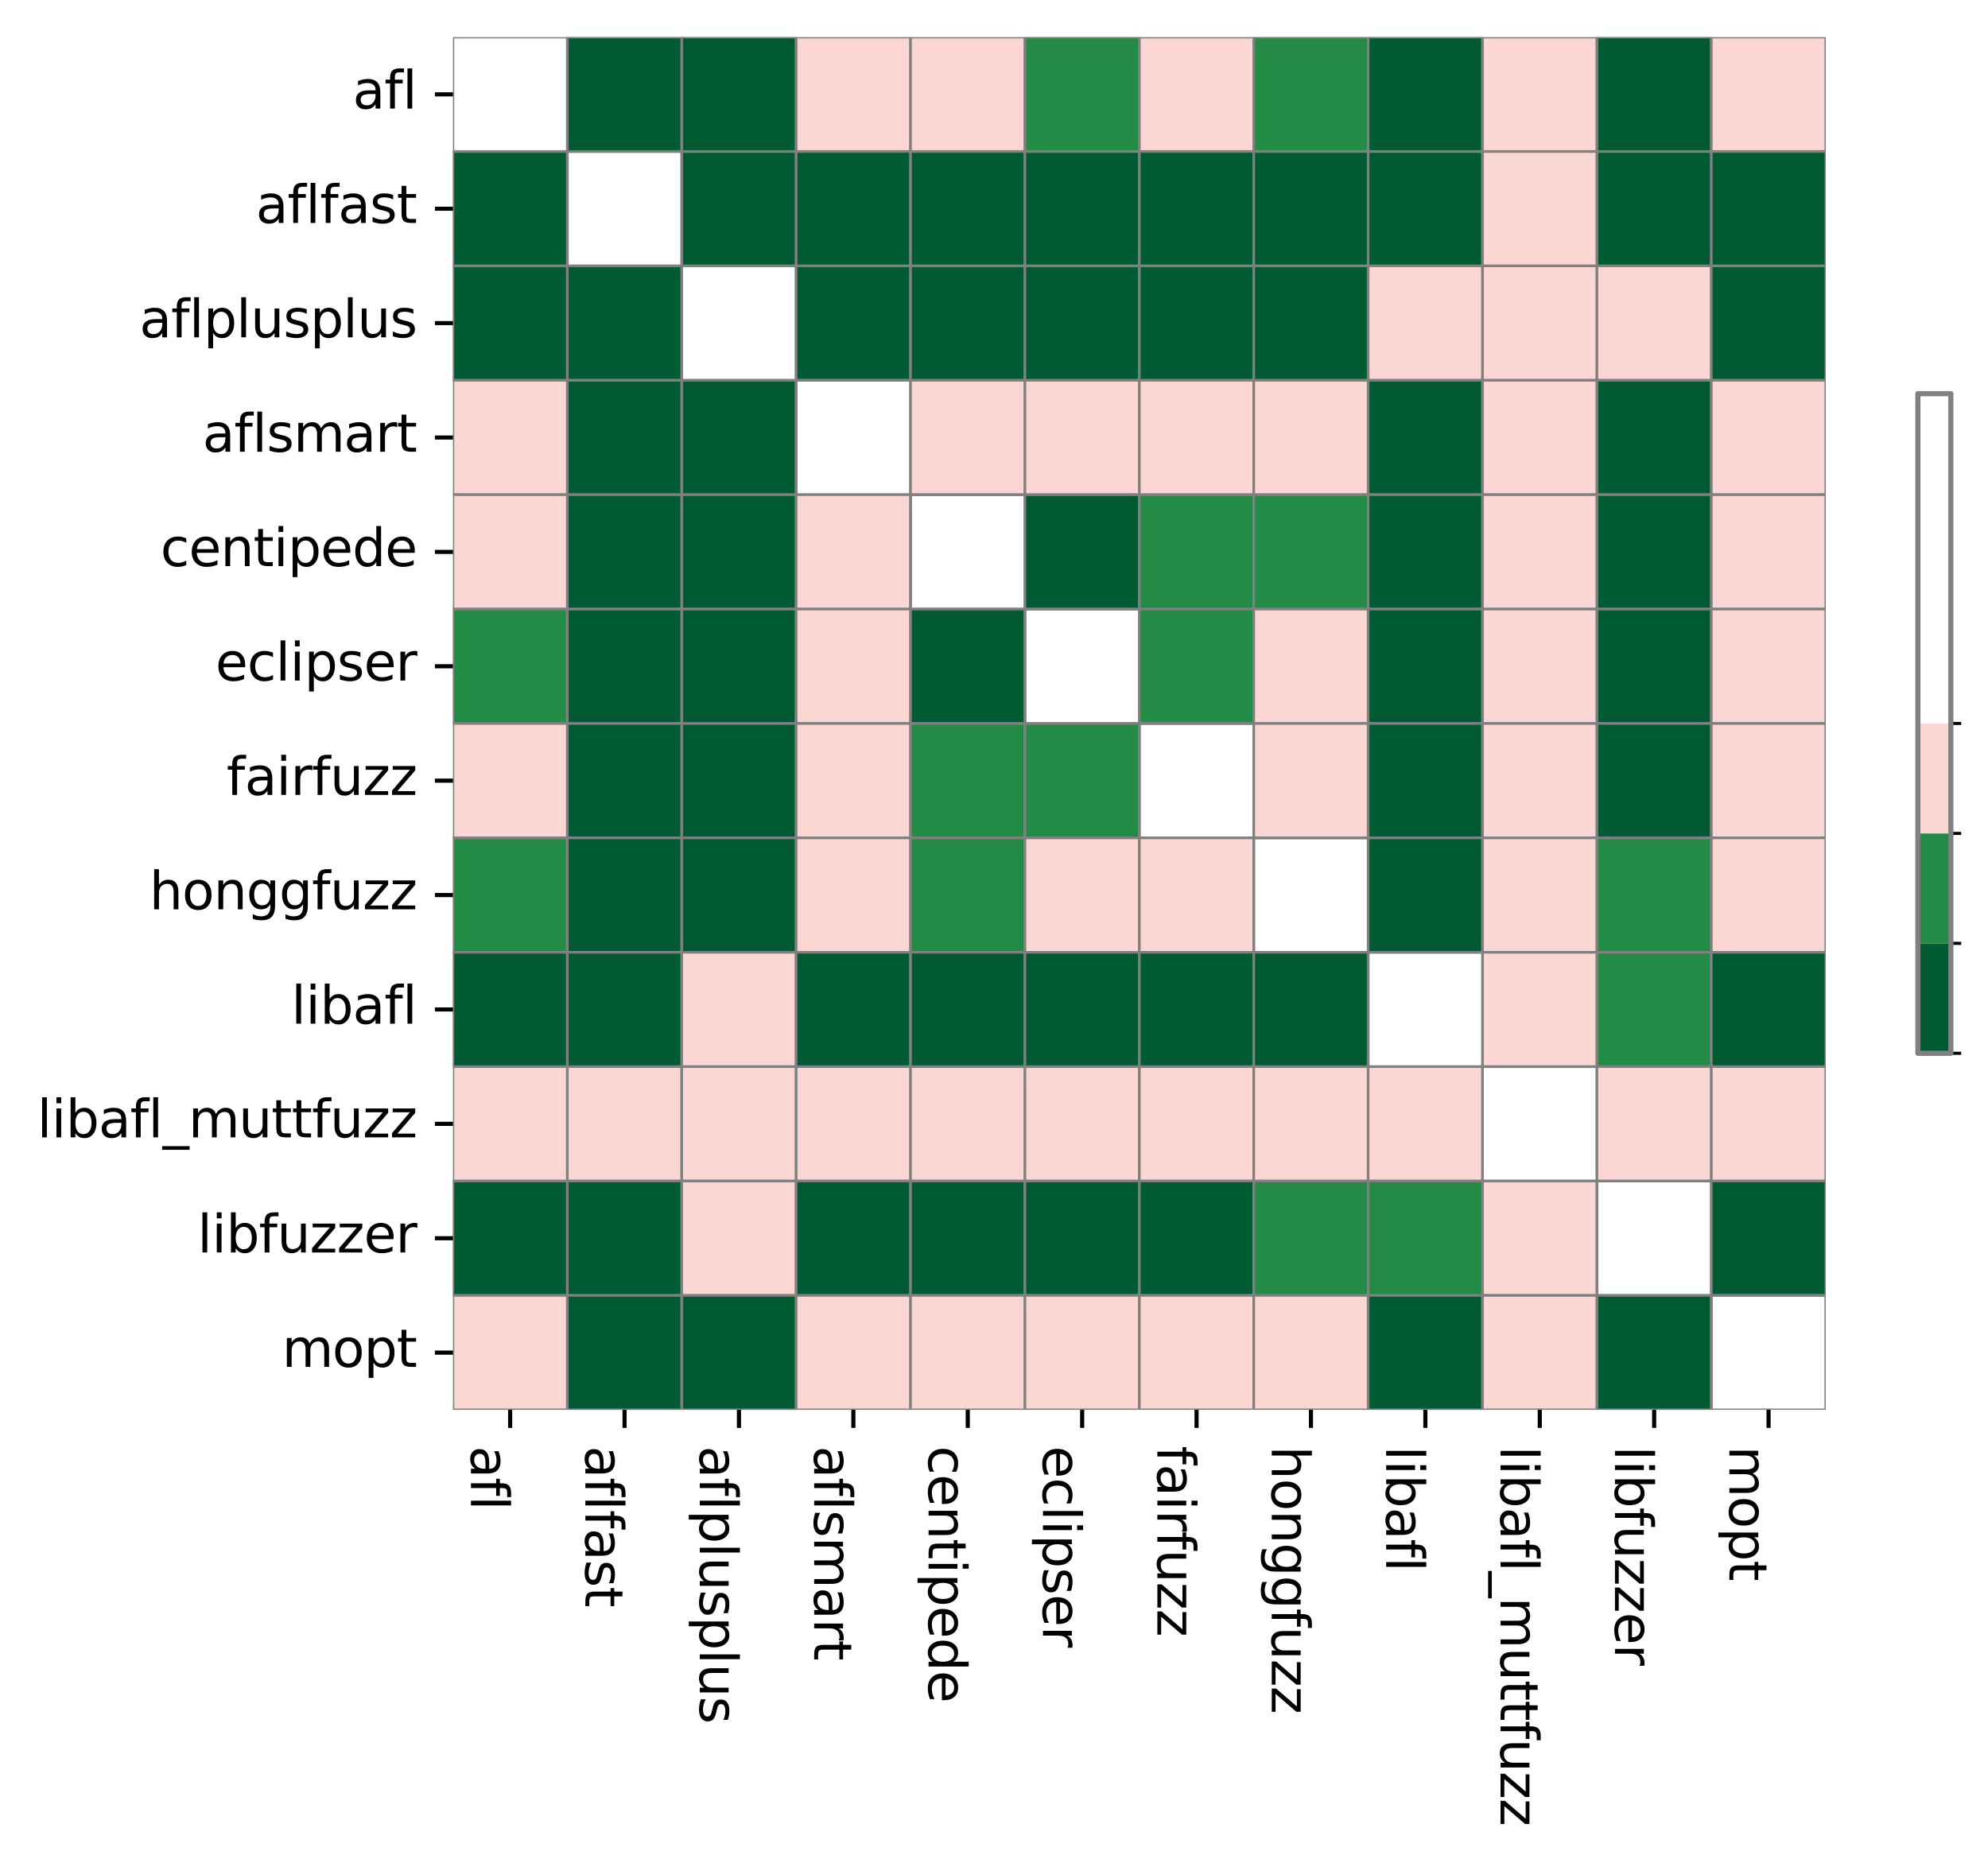 <?xml version="1.0" encoding="utf-8" standalone="no"?>
<!DOCTYPE svg PUBLIC "-//W3C//DTD SVG 1.1//EN"
  "http://www.w3.org/Graphics/SVG/1.1/DTD/svg11.dtd">
<svg xmlns:xlink="http://www.w3.org/1999/xlink" width="385.366pt" height="361.117pt" viewBox="0 0 385.366 361.117" xmlns="http://www.w3.org/2000/svg" version="1.1">
 <defs>
  <style type="text/css">*{stroke-linejoin: round; stroke-linecap: butt}</style>
 </defs>
 <g id="figure_1">
  <g id="patch_1">
   <path d="M 0 361.117 
L 385.366 361.117 
L 385.366 0 
L 0 0 
z
" style="fill: #ffffff"/>
  </g>
  <g id="axes_1">
   <g id="patch_2">
    <path d="M 87.805 273.312 
L 353.917 273.312 
L 353.917 7.2 
L 87.805 7.2 
z
" style="fill: #ffffff"/>
   </g>
   <g id="QuadMesh_1">
    <path d="M 87.805 7.2 
L 109.981 7.2 
L 109.981 29.376 
L 87.805 29.376 
L 87.805 7.2 
" clip-path="url(#pd04bcb599c)" style="fill: none; stroke: #808080; stroke-width: 0.5"/>
    <path d="M 109.981 7.2 
L 132.157 7.2 
L 132.157 29.376 
L 109.981 29.376 
L 109.981 7.2 
" clip-path="url(#pd04bcb599c)" style="fill: #005a32; stroke: #808080; stroke-width: 0.5"/>
    <path d="M 132.157 7.2 
L 154.333 7.2 
L 154.333 29.376 
L 132.157 29.376 
L 132.157 7.2 
" clip-path="url(#pd04bcb599c)" style="fill: #005a32; stroke: #808080; stroke-width: 0.5"/>
    <path d="M 154.333 7.2 
L 176.509 7.2 
L 176.509 29.376 
L 154.333 29.376 
L 154.333 7.2 
" clip-path="url(#pd04bcb599c)" style="fill: #fbd7d4; stroke: #808080; stroke-width: 0.5"/>
    <path d="M 176.509 7.2 
L 198.685 7.2 
L 198.685 29.376 
L 176.509 29.376 
L 176.509 7.2 
" clip-path="url(#pd04bcb599c)" style="fill: #fbd7d4; stroke: #808080; stroke-width: 0.5"/>
    <path d="M 198.685 7.2 
L 220.861 7.2 
L 220.861 29.376 
L 198.685 29.376 
L 198.685 7.2 
" clip-path="url(#pd04bcb599c)" style="fill: #238b45; stroke: #808080; stroke-width: 0.5"/>
    <path d="M 220.861 7.2 
L 243.037 7.2 
L 243.037 29.376 
L 220.861 29.376 
L 220.861 7.2 
" clip-path="url(#pd04bcb599c)" style="fill: #fbd7d4; stroke: #808080; stroke-width: 0.5"/>
    <path d="M 243.037 7.2 
L 265.213 7.2 
L 265.213 29.376 
L 243.037 29.376 
L 243.037 7.2 
" clip-path="url(#pd04bcb599c)" style="fill: #238b45; stroke: #808080; stroke-width: 0.5"/>
    <path d="M 265.213 7.2 
L 287.389 7.2 
L 287.389 29.376 
L 265.213 29.376 
L 265.213 7.2 
" clip-path="url(#pd04bcb599c)" style="fill: #005a32; stroke: #808080; stroke-width: 0.5"/>
    <path d="M 287.389 7.2 
L 309.565 7.2 
L 309.565 29.376 
L 287.389 29.376 
L 287.389 7.2 
" clip-path="url(#pd04bcb599c)" style="fill: #fbd7d4; stroke: #808080; stroke-width: 0.5"/>
    <path d="M 309.565 7.2 
L 331.741 7.2 
L 331.741 29.376 
L 309.565 29.376 
L 309.565 7.2 
" clip-path="url(#pd04bcb599c)" style="fill: #005a32; stroke: #808080; stroke-width: 0.5"/>
    <path d="M 331.741 7.2 
L 353.917 7.2 
L 353.917 29.376 
L 331.741 29.376 
L 331.741 7.2 
" clip-path="url(#pd04bcb599c)" style="fill: #fbd7d4; stroke: #808080; stroke-width: 0.5"/>
    <path d="M 87.805 29.376 
L 109.981 29.376 
L 109.981 51.552 
L 87.805 51.552 
L 87.805 29.376 
" clip-path="url(#pd04bcb599c)" style="fill: #005a32; stroke: #808080; stroke-width: 0.5"/>
    <path d="M 109.981 29.376 
L 132.157 29.376 
L 132.157 51.552 
L 109.981 51.552 
L 109.981 29.376 
" clip-path="url(#pd04bcb599c)" style="fill: none; stroke: #808080; stroke-width: 0.5"/>
    <path d="M 132.157 29.376 
L 154.333 29.376 
L 154.333 51.552 
L 132.157 51.552 
L 132.157 29.376 
" clip-path="url(#pd04bcb599c)" style="fill: #005a32; stroke: #808080; stroke-width: 0.5"/>
    <path d="M 154.333 29.376 
L 176.509 29.376 
L 176.509 51.552 
L 154.333 51.552 
L 154.333 29.376 
" clip-path="url(#pd04bcb599c)" style="fill: #005a32; stroke: #808080; stroke-width: 0.5"/>
    <path d="M 176.509 29.376 
L 198.685 29.376 
L 198.685 51.552 
L 176.509 51.552 
L 176.509 29.376 
" clip-path="url(#pd04bcb599c)" style="fill: #005a32; stroke: #808080; stroke-width: 0.5"/>
    <path d="M 198.685 29.376 
L 220.861 29.376 
L 220.861 51.552 
L 198.685 51.552 
L 198.685 29.376 
" clip-path="url(#pd04bcb599c)" style="fill: #005a32; stroke: #808080; stroke-width: 0.5"/>
    <path d="M 220.861 29.376 
L 243.037 29.376 
L 243.037 51.552 
L 220.861 51.552 
L 220.861 29.376 
" clip-path="url(#pd04bcb599c)" style="fill: #005a32; stroke: #808080; stroke-width: 0.5"/>
    <path d="M 243.037 29.376 
L 265.213 29.376 
L 265.213 51.552 
L 243.037 51.552 
L 243.037 29.376 
" clip-path="url(#pd04bcb599c)" style="fill: #005a32; stroke: #808080; stroke-width: 0.5"/>
    <path d="M 265.213 29.376 
L 287.389 29.376 
L 287.389 51.552 
L 265.213 51.552 
L 265.213 29.376 
" clip-path="url(#pd04bcb599c)" style="fill: #005a32; stroke: #808080; stroke-width: 0.5"/>
    <path d="M 287.389 29.376 
L 309.565 29.376 
L 309.565 51.552 
L 287.389 51.552 
L 287.389 29.376 
" clip-path="url(#pd04bcb599c)" style="fill: #fbd7d4; stroke: #808080; stroke-width: 0.5"/>
    <path d="M 309.565 29.376 
L 331.741 29.376 
L 331.741 51.552 
L 309.565 51.552 
L 309.565 29.376 
" clip-path="url(#pd04bcb599c)" style="fill: #005a32; stroke: #808080; stroke-width: 0.5"/>
    <path d="M 331.741 29.376 
L 353.917 29.376 
L 353.917 51.552 
L 331.741 51.552 
L 331.741 29.376 
" clip-path="url(#pd04bcb599c)" style="fill: #005a32; stroke: #808080; stroke-width: 0.5"/>
    <path d="M 87.805 51.552 
L 109.981 51.552 
L 109.981 73.728 
L 87.805 73.728 
L 87.805 51.552 
" clip-path="url(#pd04bcb599c)" style="fill: #005a32; stroke: #808080; stroke-width: 0.5"/>
    <path d="M 109.981 51.552 
L 132.157 51.552 
L 132.157 73.728 
L 109.981 73.728 
L 109.981 51.552 
" clip-path="url(#pd04bcb599c)" style="fill: #005a32; stroke: #808080; stroke-width: 0.5"/>
    <path d="M 132.157 51.552 
L 154.333 51.552 
L 154.333 73.728 
L 132.157 73.728 
L 132.157 51.552 
" clip-path="url(#pd04bcb599c)" style="fill: none; stroke: #808080; stroke-width: 0.5"/>
    <path d="M 154.333 51.552 
L 176.509 51.552 
L 176.509 73.728 
L 154.333 73.728 
L 154.333 51.552 
" clip-path="url(#pd04bcb599c)" style="fill: #005a32; stroke: #808080; stroke-width: 0.5"/>
    <path d="M 176.509 51.552 
L 198.685 51.552 
L 198.685 73.728 
L 176.509 73.728 
L 176.509 51.552 
" clip-path="url(#pd04bcb599c)" style="fill: #005a32; stroke: #808080; stroke-width: 0.5"/>
    <path d="M 198.685 51.552 
L 220.861 51.552 
L 220.861 73.728 
L 198.685 73.728 
L 198.685 51.552 
" clip-path="url(#pd04bcb599c)" style="fill: #005a32; stroke: #808080; stroke-width: 0.5"/>
    <path d="M 220.861 51.552 
L 243.037 51.552 
L 243.037 73.728 
L 220.861 73.728 
L 220.861 51.552 
" clip-path="url(#pd04bcb599c)" style="fill: #005a32; stroke: #808080; stroke-width: 0.5"/>
    <path d="M 243.037 51.552 
L 265.213 51.552 
L 265.213 73.728 
L 243.037 73.728 
L 243.037 51.552 
" clip-path="url(#pd04bcb599c)" style="fill: #005a32; stroke: #808080; stroke-width: 0.5"/>
    <path d="M 265.213 51.552 
L 287.389 51.552 
L 287.389 73.728 
L 265.213 73.728 
L 265.213 51.552 
" clip-path="url(#pd04bcb599c)" style="fill: #fbd7d4; stroke: #808080; stroke-width: 0.5"/>
    <path d="M 287.389 51.552 
L 309.565 51.552 
L 309.565 73.728 
L 287.389 73.728 
L 287.389 51.552 
" clip-path="url(#pd04bcb599c)" style="fill: #fbd7d4; stroke: #808080; stroke-width: 0.5"/>
    <path d="M 309.565 51.552 
L 331.741 51.552 
L 331.741 73.728 
L 309.565 73.728 
L 309.565 51.552 
" clip-path="url(#pd04bcb599c)" style="fill: #fbd7d4; stroke: #808080; stroke-width: 0.5"/>
    <path d="M 331.741 51.552 
L 353.917 51.552 
L 353.917 73.728 
L 331.741 73.728 
L 331.741 51.552 
" clip-path="url(#pd04bcb599c)" style="fill: #005a32; stroke: #808080; stroke-width: 0.5"/>
    <path d="M 87.805 73.728 
L 109.981 73.728 
L 109.981 95.904 
L 87.805 95.904 
L 87.805 73.728 
" clip-path="url(#pd04bcb599c)" style="fill: #fbd7d4; stroke: #808080; stroke-width: 0.5"/>
    <path d="M 109.981 73.728 
L 132.157 73.728 
L 132.157 95.904 
L 109.981 95.904 
L 109.981 73.728 
" clip-path="url(#pd04bcb599c)" style="fill: #005a32; stroke: #808080; stroke-width: 0.5"/>
    <path d="M 132.157 73.728 
L 154.333 73.728 
L 154.333 95.904 
L 132.157 95.904 
L 132.157 73.728 
" clip-path="url(#pd04bcb599c)" style="fill: #005a32; stroke: #808080; stroke-width: 0.5"/>
    <path d="M 154.333 73.728 
L 176.509 73.728 
L 176.509 95.904 
L 154.333 95.904 
L 154.333 73.728 
" clip-path="url(#pd04bcb599c)" style="fill: none; stroke: #808080; stroke-width: 0.5"/>
    <path d="M 176.509 73.728 
L 198.685 73.728 
L 198.685 95.904 
L 176.509 95.904 
L 176.509 73.728 
" clip-path="url(#pd04bcb599c)" style="fill: #fbd7d4; stroke: #808080; stroke-width: 0.5"/>
    <path d="M 198.685 73.728 
L 220.861 73.728 
L 220.861 95.904 
L 198.685 95.904 
L 198.685 73.728 
" clip-path="url(#pd04bcb599c)" style="fill: #fbd7d4; stroke: #808080; stroke-width: 0.5"/>
    <path d="M 220.861 73.728 
L 243.037 73.728 
L 243.037 95.904 
L 220.861 95.904 
L 220.861 73.728 
" clip-path="url(#pd04bcb599c)" style="fill: #fbd7d4; stroke: #808080; stroke-width: 0.5"/>
    <path d="M 243.037 73.728 
L 265.213 73.728 
L 265.213 95.904 
L 243.037 95.904 
L 243.037 73.728 
" clip-path="url(#pd04bcb599c)" style="fill: #fbd7d4; stroke: #808080; stroke-width: 0.5"/>
    <path d="M 265.213 73.728 
L 287.389 73.728 
L 287.389 95.904 
L 265.213 95.904 
L 265.213 73.728 
" clip-path="url(#pd04bcb599c)" style="fill: #005a32; stroke: #808080; stroke-width: 0.5"/>
    <path d="M 287.389 73.728 
L 309.565 73.728 
L 309.565 95.904 
L 287.389 95.904 
L 287.389 73.728 
" clip-path="url(#pd04bcb599c)" style="fill: #fbd7d4; stroke: #808080; stroke-width: 0.5"/>
    <path d="M 309.565 73.728 
L 331.741 73.728 
L 331.741 95.904 
L 309.565 95.904 
L 309.565 73.728 
" clip-path="url(#pd04bcb599c)" style="fill: #005a32; stroke: #808080; stroke-width: 0.5"/>
    <path d="M 331.741 73.728 
L 353.917 73.728 
L 353.917 95.904 
L 331.741 95.904 
L 331.741 73.728 
" clip-path="url(#pd04bcb599c)" style="fill: #fbd7d4; stroke: #808080; stroke-width: 0.5"/>
    <path d="M 87.805 95.904 
L 109.981 95.904 
L 109.981 118.08 
L 87.805 118.08 
L 87.805 95.904 
" clip-path="url(#pd04bcb599c)" style="fill: #fbd7d4; stroke: #808080; stroke-width: 0.5"/>
    <path d="M 109.981 95.904 
L 132.157 95.904 
L 132.157 118.08 
L 109.981 118.08 
L 109.981 95.904 
" clip-path="url(#pd04bcb599c)" style="fill: #005a32; stroke: #808080; stroke-width: 0.5"/>
    <path d="M 132.157 95.904 
L 154.333 95.904 
L 154.333 118.08 
L 132.157 118.08 
L 132.157 95.904 
" clip-path="url(#pd04bcb599c)" style="fill: #005a32; stroke: #808080; stroke-width: 0.5"/>
    <path d="M 154.333 95.904 
L 176.509 95.904 
L 176.509 118.08 
L 154.333 118.08 
L 154.333 95.904 
" clip-path="url(#pd04bcb599c)" style="fill: #fbd7d4; stroke: #808080; stroke-width: 0.5"/>
    <path d="M 176.509 95.904 
L 198.685 95.904 
L 198.685 118.08 
L 176.509 118.08 
L 176.509 95.904 
" clip-path="url(#pd04bcb599c)" style="fill: none; stroke: #808080; stroke-width: 0.5"/>
    <path d="M 198.685 95.904 
L 220.861 95.904 
L 220.861 118.08 
L 198.685 118.08 
L 198.685 95.904 
" clip-path="url(#pd04bcb599c)" style="fill: #005a32; stroke: #808080; stroke-width: 0.5"/>
    <path d="M 220.861 95.904 
L 243.037 95.904 
L 243.037 118.08 
L 220.861 118.08 
L 220.861 95.904 
" clip-path="url(#pd04bcb599c)" style="fill: #238b45; stroke: #808080; stroke-width: 0.5"/>
    <path d="M 243.037 95.904 
L 265.213 95.904 
L 265.213 118.08 
L 243.037 118.08 
L 243.037 95.904 
" clip-path="url(#pd04bcb599c)" style="fill: #238b45; stroke: #808080; stroke-width: 0.5"/>
    <path d="M 265.213 95.904 
L 287.389 95.904 
L 287.389 118.08 
L 265.213 118.08 
L 265.213 95.904 
" clip-path="url(#pd04bcb599c)" style="fill: #005a32; stroke: #808080; stroke-width: 0.5"/>
    <path d="M 287.389 95.904 
L 309.565 95.904 
L 309.565 118.08 
L 287.389 118.08 
L 287.389 95.904 
" clip-path="url(#pd04bcb599c)" style="fill: #fbd7d4; stroke: #808080; stroke-width: 0.5"/>
    <path d="M 309.565 95.904 
L 331.741 95.904 
L 331.741 118.08 
L 309.565 118.08 
L 309.565 95.904 
" clip-path="url(#pd04bcb599c)" style="fill: #005a32; stroke: #808080; stroke-width: 0.5"/>
    <path d="M 331.741 95.904 
L 353.917 95.904 
L 353.917 118.08 
L 331.741 118.08 
L 331.741 95.904 
" clip-path="url(#pd04bcb599c)" style="fill: #fbd7d4; stroke: #808080; stroke-width: 0.5"/>
    <path d="M 87.805 118.08 
L 109.981 118.08 
L 109.981 140.256 
L 87.805 140.256 
L 87.805 118.08 
" clip-path="url(#pd04bcb599c)" style="fill: #238b45; stroke: #808080; stroke-width: 0.5"/>
    <path d="M 109.981 118.08 
L 132.157 118.08 
L 132.157 140.256 
L 109.981 140.256 
L 109.981 118.08 
" clip-path="url(#pd04bcb599c)" style="fill: #005a32; stroke: #808080; stroke-width: 0.5"/>
    <path d="M 132.157 118.08 
L 154.333 118.08 
L 154.333 140.256 
L 132.157 140.256 
L 132.157 118.08 
" clip-path="url(#pd04bcb599c)" style="fill: #005a32; stroke: #808080; stroke-width: 0.5"/>
    <path d="M 154.333 118.08 
L 176.509 118.08 
L 176.509 140.256 
L 154.333 140.256 
L 154.333 118.08 
" clip-path="url(#pd04bcb599c)" style="fill: #fbd7d4; stroke: #808080; stroke-width: 0.5"/>
    <path d="M 176.509 118.08 
L 198.685 118.08 
L 198.685 140.256 
L 176.509 140.256 
L 176.509 118.08 
" clip-path="url(#pd04bcb599c)" style="fill: #005a32; stroke: #808080; stroke-width: 0.5"/>
    <path d="M 198.685 118.08 
L 220.861 118.08 
L 220.861 140.256 
L 198.685 140.256 
L 198.685 118.08 
" clip-path="url(#pd04bcb599c)" style="fill: none; stroke: #808080; stroke-width: 0.5"/>
    <path d="M 220.861 118.08 
L 243.037 118.08 
L 243.037 140.256 
L 220.861 140.256 
L 220.861 118.08 
" clip-path="url(#pd04bcb599c)" style="fill: #238b45; stroke: #808080; stroke-width: 0.5"/>
    <path d="M 243.037 118.08 
L 265.213 118.08 
L 265.213 140.256 
L 243.037 140.256 
L 243.037 118.08 
" clip-path="url(#pd04bcb599c)" style="fill: #fbd7d4; stroke: #808080; stroke-width: 0.5"/>
    <path d="M 265.213 118.08 
L 287.389 118.08 
L 287.389 140.256 
L 265.213 140.256 
L 265.213 118.08 
" clip-path="url(#pd04bcb599c)" style="fill: #005a32; stroke: #808080; stroke-width: 0.5"/>
    <path d="M 287.389 118.08 
L 309.565 118.08 
L 309.565 140.256 
L 287.389 140.256 
L 287.389 118.08 
" clip-path="url(#pd04bcb599c)" style="fill: #fbd7d4; stroke: #808080; stroke-width: 0.5"/>
    <path d="M 309.565 118.08 
L 331.741 118.08 
L 331.741 140.256 
L 309.565 140.256 
L 309.565 118.08 
" clip-path="url(#pd04bcb599c)" style="fill: #005a32; stroke: #808080; stroke-width: 0.5"/>
    <path d="M 331.741 118.08 
L 353.917 118.08 
L 353.917 140.256 
L 331.741 140.256 
L 331.741 118.08 
" clip-path="url(#pd04bcb599c)" style="fill: #fbd7d4; stroke: #808080; stroke-width: 0.5"/>
    <path d="M 87.805 140.256 
L 109.981 140.256 
L 109.981 162.432 
L 87.805 162.432 
L 87.805 140.256 
" clip-path="url(#pd04bcb599c)" style="fill: #fbd7d4; stroke: #808080; stroke-width: 0.5"/>
    <path d="M 109.981 140.256 
L 132.157 140.256 
L 132.157 162.432 
L 109.981 162.432 
L 109.981 140.256 
" clip-path="url(#pd04bcb599c)" style="fill: #005a32; stroke: #808080; stroke-width: 0.5"/>
    <path d="M 132.157 140.256 
L 154.333 140.256 
L 154.333 162.432 
L 132.157 162.432 
L 132.157 140.256 
" clip-path="url(#pd04bcb599c)" style="fill: #005a32; stroke: #808080; stroke-width: 0.5"/>
    <path d="M 154.333 140.256 
L 176.509 140.256 
L 176.509 162.432 
L 154.333 162.432 
L 154.333 140.256 
" clip-path="url(#pd04bcb599c)" style="fill: #fbd7d4; stroke: #808080; stroke-width: 0.5"/>
    <path d="M 176.509 140.256 
L 198.685 140.256 
L 198.685 162.432 
L 176.509 162.432 
L 176.509 140.256 
" clip-path="url(#pd04bcb599c)" style="fill: #238b45; stroke: #808080; stroke-width: 0.5"/>
    <path d="M 198.685 140.256 
L 220.861 140.256 
L 220.861 162.432 
L 198.685 162.432 
L 198.685 140.256 
" clip-path="url(#pd04bcb599c)" style="fill: #238b45; stroke: #808080; stroke-width: 0.5"/>
    <path d="M 220.861 140.256 
L 243.037 140.256 
L 243.037 162.432 
L 220.861 162.432 
L 220.861 140.256 
" clip-path="url(#pd04bcb599c)" style="fill: none; stroke: #808080; stroke-width: 0.5"/>
    <path d="M 243.037 140.256 
L 265.213 140.256 
L 265.213 162.432 
L 243.037 162.432 
L 243.037 140.256 
" clip-path="url(#pd04bcb599c)" style="fill: #fbd7d4; stroke: #808080; stroke-width: 0.5"/>
    <path d="M 265.213 140.256 
L 287.389 140.256 
L 287.389 162.432 
L 265.213 162.432 
L 265.213 140.256 
" clip-path="url(#pd04bcb599c)" style="fill: #005a32; stroke: #808080; stroke-width: 0.5"/>
    <path d="M 287.389 140.256 
L 309.565 140.256 
L 309.565 162.432 
L 287.389 162.432 
L 287.389 140.256 
" clip-path="url(#pd04bcb599c)" style="fill: #fbd7d4; stroke: #808080; stroke-width: 0.5"/>
    <path d="M 309.565 140.256 
L 331.741 140.256 
L 331.741 162.432 
L 309.565 162.432 
L 309.565 140.256 
" clip-path="url(#pd04bcb599c)" style="fill: #005a32; stroke: #808080; stroke-width: 0.5"/>
    <path d="M 331.741 140.256 
L 353.917 140.256 
L 353.917 162.432 
L 331.741 162.432 
L 331.741 140.256 
" clip-path="url(#pd04bcb599c)" style="fill: #fbd7d4; stroke: #808080; stroke-width: 0.5"/>
    <path d="M 87.805 162.432 
L 109.981 162.432 
L 109.981 184.608 
L 87.805 184.608 
L 87.805 162.432 
" clip-path="url(#pd04bcb599c)" style="fill: #238b45; stroke: #808080; stroke-width: 0.5"/>
    <path d="M 109.981 162.432 
L 132.157 162.432 
L 132.157 184.608 
L 109.981 184.608 
L 109.981 162.432 
" clip-path="url(#pd04bcb599c)" style="fill: #005a32; stroke: #808080; stroke-width: 0.5"/>
    <path d="M 132.157 162.432 
L 154.333 162.432 
L 154.333 184.608 
L 132.157 184.608 
L 132.157 162.432 
" clip-path="url(#pd04bcb599c)" style="fill: #005a32; stroke: #808080; stroke-width: 0.5"/>
    <path d="M 154.333 162.432 
L 176.509 162.432 
L 176.509 184.608 
L 154.333 184.608 
L 154.333 162.432 
" clip-path="url(#pd04bcb599c)" style="fill: #fbd7d4; stroke: #808080; stroke-width: 0.5"/>
    <path d="M 176.509 162.432 
L 198.685 162.432 
L 198.685 184.608 
L 176.509 184.608 
L 176.509 162.432 
" clip-path="url(#pd04bcb599c)" style="fill: #238b45; stroke: #808080; stroke-width: 0.5"/>
    <path d="M 198.685 162.432 
L 220.861 162.432 
L 220.861 184.608 
L 198.685 184.608 
L 198.685 162.432 
" clip-path="url(#pd04bcb599c)" style="fill: #fbd7d4; stroke: #808080; stroke-width: 0.5"/>
    <path d="M 220.861 162.432 
L 243.037 162.432 
L 243.037 184.608 
L 220.861 184.608 
L 220.861 162.432 
" clip-path="url(#pd04bcb599c)" style="fill: #fbd7d4; stroke: #808080; stroke-width: 0.5"/>
    <path d="M 243.037 162.432 
L 265.213 162.432 
L 265.213 184.608 
L 243.037 184.608 
L 243.037 162.432 
" clip-path="url(#pd04bcb599c)" style="fill: none; stroke: #808080; stroke-width: 0.5"/>
    <path d="M 265.213 162.432 
L 287.389 162.432 
L 287.389 184.608 
L 265.213 184.608 
L 265.213 162.432 
" clip-path="url(#pd04bcb599c)" style="fill: #005a32; stroke: #808080; stroke-width: 0.5"/>
    <path d="M 287.389 162.432 
L 309.565 162.432 
L 309.565 184.608 
L 287.389 184.608 
L 287.389 162.432 
" clip-path="url(#pd04bcb599c)" style="fill: #fbd7d4; stroke: #808080; stroke-width: 0.5"/>
    <path d="M 309.565 162.432 
L 331.741 162.432 
L 331.741 184.608 
L 309.565 184.608 
L 309.565 162.432 
" clip-path="url(#pd04bcb599c)" style="fill: #238b45; stroke: #808080; stroke-width: 0.5"/>
    <path d="M 331.741 162.432 
L 353.917 162.432 
L 353.917 184.608 
L 331.741 184.608 
L 331.741 162.432 
" clip-path="url(#pd04bcb599c)" style="fill: #fbd7d4; stroke: #808080; stroke-width: 0.5"/>
    <path d="M 87.805 184.608 
L 109.981 184.608 
L 109.981 206.784 
L 87.805 206.784 
L 87.805 184.608 
" clip-path="url(#pd04bcb599c)" style="fill: #005a32; stroke: #808080; stroke-width: 0.5"/>
    <path d="M 109.981 184.608 
L 132.157 184.608 
L 132.157 206.784 
L 109.981 206.784 
L 109.981 184.608 
" clip-path="url(#pd04bcb599c)" style="fill: #005a32; stroke: #808080; stroke-width: 0.5"/>
    <path d="M 132.157 184.608 
L 154.333 184.608 
L 154.333 206.784 
L 132.157 206.784 
L 132.157 184.608 
" clip-path="url(#pd04bcb599c)" style="fill: #fbd7d4; stroke: #808080; stroke-width: 0.5"/>
    <path d="M 154.333 184.608 
L 176.509 184.608 
L 176.509 206.784 
L 154.333 206.784 
L 154.333 184.608 
" clip-path="url(#pd04bcb599c)" style="fill: #005a32; stroke: #808080; stroke-width: 0.5"/>
    <path d="M 176.509 184.608 
L 198.685 184.608 
L 198.685 206.784 
L 176.509 206.784 
L 176.509 184.608 
" clip-path="url(#pd04bcb599c)" style="fill: #005a32; stroke: #808080; stroke-width: 0.5"/>
    <path d="M 198.685 184.608 
L 220.861 184.608 
L 220.861 206.784 
L 198.685 206.784 
L 198.685 184.608 
" clip-path="url(#pd04bcb599c)" style="fill: #005a32; stroke: #808080; stroke-width: 0.5"/>
    <path d="M 220.861 184.608 
L 243.037 184.608 
L 243.037 206.784 
L 220.861 206.784 
L 220.861 184.608 
" clip-path="url(#pd04bcb599c)" style="fill: #005a32; stroke: #808080; stroke-width: 0.5"/>
    <path d="M 243.037 184.608 
L 265.213 184.608 
L 265.213 206.784 
L 243.037 206.784 
L 243.037 184.608 
" clip-path="url(#pd04bcb599c)" style="fill: #005a32; stroke: #808080; stroke-width: 0.5"/>
    <path d="M 265.213 184.608 
L 287.389 184.608 
L 287.389 206.784 
L 265.213 206.784 
L 265.213 184.608 
" clip-path="url(#pd04bcb599c)" style="fill: none; stroke: #808080; stroke-width: 0.5"/>
    <path d="M 287.389 184.608 
L 309.565 184.608 
L 309.565 206.784 
L 287.389 206.784 
L 287.389 184.608 
" clip-path="url(#pd04bcb599c)" style="fill: #fbd7d4; stroke: #808080; stroke-width: 0.5"/>
    <path d="M 309.565 184.608 
L 331.741 184.608 
L 331.741 206.784 
L 309.565 206.784 
L 309.565 184.608 
" clip-path="url(#pd04bcb599c)" style="fill: #238b45; stroke: #808080; stroke-width: 0.5"/>
    <path d="M 331.741 184.608 
L 353.917 184.608 
L 353.917 206.784 
L 331.741 206.784 
L 331.741 184.608 
" clip-path="url(#pd04bcb599c)" style="fill: #005a32; stroke: #808080; stroke-width: 0.5"/>
    <path d="M 87.805 206.784 
L 109.981 206.784 
L 109.981 228.96 
L 87.805 228.96 
L 87.805 206.784 
" clip-path="url(#pd04bcb599c)" style="fill: #fbd7d4; stroke: #808080; stroke-width: 0.5"/>
    <path d="M 109.981 206.784 
L 132.157 206.784 
L 132.157 228.96 
L 109.981 228.96 
L 109.981 206.784 
" clip-path="url(#pd04bcb599c)" style="fill: #fbd7d4; stroke: #808080; stroke-width: 0.5"/>
    <path d="M 132.157 206.784 
L 154.333 206.784 
L 154.333 228.96 
L 132.157 228.96 
L 132.157 206.784 
" clip-path="url(#pd04bcb599c)" style="fill: #fbd7d4; stroke: #808080; stroke-width: 0.5"/>
    <path d="M 154.333 206.784 
L 176.509 206.784 
L 176.509 228.96 
L 154.333 228.96 
L 154.333 206.784 
" clip-path="url(#pd04bcb599c)" style="fill: #fbd7d4; stroke: #808080; stroke-width: 0.5"/>
    <path d="M 176.509 206.784 
L 198.685 206.784 
L 198.685 228.96 
L 176.509 228.96 
L 176.509 206.784 
" clip-path="url(#pd04bcb599c)" style="fill: #fbd7d4; stroke: #808080; stroke-width: 0.5"/>
    <path d="M 198.685 206.784 
L 220.861 206.784 
L 220.861 228.96 
L 198.685 228.96 
L 198.685 206.784 
" clip-path="url(#pd04bcb599c)" style="fill: #fbd7d4; stroke: #808080; stroke-width: 0.5"/>
    <path d="M 220.861 206.784 
L 243.037 206.784 
L 243.037 228.96 
L 220.861 228.96 
L 220.861 206.784 
" clip-path="url(#pd04bcb599c)" style="fill: #fbd7d4; stroke: #808080; stroke-width: 0.5"/>
    <path d="M 243.037 206.784 
L 265.213 206.784 
L 265.213 228.96 
L 243.037 228.96 
L 243.037 206.784 
" clip-path="url(#pd04bcb599c)" style="fill: #fbd7d4; stroke: #808080; stroke-width: 0.5"/>
    <path d="M 265.213 206.784 
L 287.389 206.784 
L 287.389 228.96 
L 265.213 228.96 
L 265.213 206.784 
" clip-path="url(#pd04bcb599c)" style="fill: #fbd7d4; stroke: #808080; stroke-width: 0.5"/>
    <path d="M 287.389 206.784 
L 309.565 206.784 
L 309.565 228.96 
L 287.389 228.96 
L 287.389 206.784 
" clip-path="url(#pd04bcb599c)" style="fill: none; stroke: #808080; stroke-width: 0.5"/>
    <path d="M 309.565 206.784 
L 331.741 206.784 
L 331.741 228.96 
L 309.565 228.96 
L 309.565 206.784 
" clip-path="url(#pd04bcb599c)" style="fill: #fbd7d4; stroke: #808080; stroke-width: 0.5"/>
    <path d="M 331.741 206.784 
L 353.917 206.784 
L 353.917 228.96 
L 331.741 228.96 
L 331.741 206.784 
" clip-path="url(#pd04bcb599c)" style="fill: #fbd7d4; stroke: #808080; stroke-width: 0.5"/>
    <path d="M 87.805 228.96 
L 109.981 228.96 
L 109.981 251.136 
L 87.805 251.136 
L 87.805 228.96 
" clip-path="url(#pd04bcb599c)" style="fill: #005a32; stroke: #808080; stroke-width: 0.5"/>
    <path d="M 109.981 228.96 
L 132.157 228.96 
L 132.157 251.136 
L 109.981 251.136 
L 109.981 228.96 
" clip-path="url(#pd04bcb599c)" style="fill: #005a32; stroke: #808080; stroke-width: 0.5"/>
    <path d="M 132.157 228.96 
L 154.333 228.96 
L 154.333 251.136 
L 132.157 251.136 
L 132.157 228.96 
" clip-path="url(#pd04bcb599c)" style="fill: #fbd7d4; stroke: #808080; stroke-width: 0.5"/>
    <path d="M 154.333 228.96 
L 176.509 228.96 
L 176.509 251.136 
L 154.333 251.136 
L 154.333 228.96 
" clip-path="url(#pd04bcb599c)" style="fill: #005a32; stroke: #808080; stroke-width: 0.5"/>
    <path d="M 176.509 228.96 
L 198.685 228.96 
L 198.685 251.136 
L 176.509 251.136 
L 176.509 228.96 
" clip-path="url(#pd04bcb599c)" style="fill: #005a32; stroke: #808080; stroke-width: 0.5"/>
    <path d="M 198.685 228.96 
L 220.861 228.96 
L 220.861 251.136 
L 198.685 251.136 
L 198.685 228.96 
" clip-path="url(#pd04bcb599c)" style="fill: #005a32; stroke: #808080; stroke-width: 0.5"/>
    <path d="M 220.861 228.96 
L 243.037 228.96 
L 243.037 251.136 
L 220.861 251.136 
L 220.861 228.96 
" clip-path="url(#pd04bcb599c)" style="fill: #005a32; stroke: #808080; stroke-width: 0.5"/>
    <path d="M 243.037 228.96 
L 265.213 228.96 
L 265.213 251.136 
L 243.037 251.136 
L 243.037 228.96 
" clip-path="url(#pd04bcb599c)" style="fill: #238b45; stroke: #808080; stroke-width: 0.5"/>
    <path d="M 265.213 228.96 
L 287.389 228.96 
L 287.389 251.136 
L 265.213 251.136 
L 265.213 228.96 
" clip-path="url(#pd04bcb599c)" style="fill: #238b45; stroke: #808080; stroke-width: 0.5"/>
    <path d="M 287.389 228.96 
L 309.565 228.96 
L 309.565 251.136 
L 287.389 251.136 
L 287.389 228.96 
" clip-path="url(#pd04bcb599c)" style="fill: #fbd7d4; stroke: #808080; stroke-width: 0.5"/>
    <path d="M 309.565 228.96 
L 331.741 228.96 
L 331.741 251.136 
L 309.565 251.136 
L 309.565 228.96 
" clip-path="url(#pd04bcb599c)" style="fill: none; stroke: #808080; stroke-width: 0.5"/>
    <path d="M 331.741 228.96 
L 353.917 228.96 
L 353.917 251.136 
L 331.741 251.136 
L 331.741 228.96 
" clip-path="url(#pd04bcb599c)" style="fill: #005a32; stroke: #808080; stroke-width: 0.5"/>
    <path d="M 87.805 251.136 
L 109.981 251.136 
L 109.981 273.312 
L 87.805 273.312 
L 87.805 251.136 
" clip-path="url(#pd04bcb599c)" style="fill: #fbd7d4; stroke: #808080; stroke-width: 0.5"/>
    <path d="M 109.981 251.136 
L 132.157 251.136 
L 132.157 273.312 
L 109.981 273.312 
L 109.981 251.136 
" clip-path="url(#pd04bcb599c)" style="fill: #005a32; stroke: #808080; stroke-width: 0.5"/>
    <path d="M 132.157 251.136 
L 154.333 251.136 
L 154.333 273.312 
L 132.157 273.312 
L 132.157 251.136 
" clip-path="url(#pd04bcb599c)" style="fill: #005a32; stroke: #808080; stroke-width: 0.5"/>
    <path d="M 154.333 251.136 
L 176.509 251.136 
L 176.509 273.312 
L 154.333 273.312 
L 154.333 251.136 
" clip-path="url(#pd04bcb599c)" style="fill: #fbd7d4; stroke: #808080; stroke-width: 0.5"/>
    <path d="M 176.509 251.136 
L 198.685 251.136 
L 198.685 273.312 
L 176.509 273.312 
L 176.509 251.136 
" clip-path="url(#pd04bcb599c)" style="fill: #fbd7d4; stroke: #808080; stroke-width: 0.5"/>
    <path d="M 198.685 251.136 
L 220.861 251.136 
L 220.861 273.312 
L 198.685 273.312 
L 198.685 251.136 
" clip-path="url(#pd04bcb599c)" style="fill: #fbd7d4; stroke: #808080; stroke-width: 0.5"/>
    <path d="M 220.861 251.136 
L 243.037 251.136 
L 243.037 273.312 
L 220.861 273.312 
L 220.861 251.136 
" clip-path="url(#pd04bcb599c)" style="fill: #fbd7d4; stroke: #808080; stroke-width: 0.5"/>
    <path d="M 243.037 251.136 
L 265.213 251.136 
L 265.213 273.312 
L 243.037 273.312 
L 243.037 251.136 
" clip-path="url(#pd04bcb599c)" style="fill: #fbd7d4; stroke: #808080; stroke-width: 0.5"/>
    <path d="M 265.213 251.136 
L 287.389 251.136 
L 287.389 273.312 
L 265.213 273.312 
L 265.213 251.136 
" clip-path="url(#pd04bcb599c)" style="fill: #005a32; stroke: #808080; stroke-width: 0.5"/>
    <path d="M 287.389 251.136 
L 309.565 251.136 
L 309.565 273.312 
L 287.389 273.312 
L 287.389 251.136 
" clip-path="url(#pd04bcb599c)" style="fill: #fbd7d4; stroke: #808080; stroke-width: 0.5"/>
    <path d="M 309.565 251.136 
L 331.741 251.136 
L 331.741 273.312 
L 309.565 273.312 
L 309.565 251.136 
" clip-path="url(#pd04bcb599c)" style="fill: #005a32; stroke: #808080; stroke-width: 0.5"/>
    <path d="M 331.741 251.136 
L 353.917 251.136 
L 353.917 273.312 
L 331.741 273.312 
L 331.741 251.136 
" clip-path="url(#pd04bcb599c)" style="fill: none; stroke: #808080; stroke-width: 0.5"/>
   </g>
   <g id="matplotlib.axis_1">
    <g id="xtick_1">
     <g id="line2d_1">
      <defs>
       <path id="m3ee7ea6008" d="M 0 0 
L 0 3.5 
" style="stroke: #000000; stroke-width: 0.8"/>
      </defs>
      <g>
       <use xlink:href="#m3ee7ea6008" x="98.893" y="273.312" style="stroke: #000000; stroke-width: 0.8"/>
      </g>
     </g>
     <g id="text_1">
      <!-- afl -->
      <g transform="translate(91.294 280.312) rotate(-270) scale(0.1 -0.1)">
       <defs>
        <path id="DejaVuSans-61" d="M 2194 1759 
Q 1497 1759 1228 1600 
Q 959 1441 959 1056 
Q 959 750 1161 570 
Q 1363 391 1709 391 
Q 2188 391 2477 730 
Q 2766 1069 2766 1631 
L 2766 1759 
L 2194 1759 
z
M 3341 1997 
L 3341 0 
L 2766 0 
L 2766 531 
Q 2569 213 2275 61 
Q 1981 -91 1556 -91 
Q 1019 -91 701 211 
Q 384 513 384 1019 
Q 384 1609 779 1909 
Q 1175 2209 1959 2209 
L 2766 2209 
L 2766 2266 
Q 2766 2663 2505 2880 
Q 2244 3097 1772 3097 
Q 1472 3097 1187 3025 
Q 903 2953 641 2809 
L 641 3341 
Q 956 3463 1253 3523 
Q 1550 3584 1831 3584 
Q 2591 3584 2966 3190 
Q 3341 2797 3341 1997 
z
" transform="scale(0.016)"/>
        <path id="DejaVuSans-66" d="M 2375 4863 
L 2375 4384 
L 1825 4384 
Q 1516 4384 1395 4259 
Q 1275 4134 1275 3809 
L 1275 3500 
L 2222 3500 
L 2222 3053 
L 1275 3053 
L 1275 0 
L 697 0 
L 697 3053 
L 147 3053 
L 147 3500 
L 697 3500 
L 697 3744 
Q 697 4328 969 4595 
Q 1241 4863 1831 4863 
L 2375 4863 
z
" transform="scale(0.016)"/>
        <path id="DejaVuSans-6c" d="M 603 4863 
L 1178 4863 
L 1178 0 
L 603 0 
L 603 4863 
z
" transform="scale(0.016)"/>
       </defs>
       <use xlink:href="#DejaVuSans-61"/>
       <use xlink:href="#DejaVuSans-66" x="61.279"/>
       <use xlink:href="#DejaVuSans-6c" x="96.484"/>
      </g>
     </g>
    </g>
    <g id="xtick_2">
     <g id="line2d_2">
      <g>
       <use xlink:href="#m3ee7ea6008" x="121.069" y="273.312" style="stroke: #000000; stroke-width: 0.8"/>
      </g>
     </g>
     <g id="text_2">
      <!-- aflfast -->
      <g transform="translate(113.47 280.312) rotate(-270) scale(0.1 -0.1)">
       <defs>
        <path id="DejaVuSans-73" d="M 2834 3397 
L 2834 2853 
Q 2591 2978 2328 3040 
Q 2066 3103 1784 3103 
Q 1356 3103 1142 2972 
Q 928 2841 928 2578 
Q 928 2378 1081 2264 
Q 1234 2150 1697 2047 
L 1894 2003 
Q 2506 1872 2764 1633 
Q 3022 1394 3022 966 
Q 3022 478 2636 193 
Q 2250 -91 1575 -91 
Q 1294 -91 989 -36 
Q 684 19 347 128 
L 347 722 
Q 666 556 975 473 
Q 1284 391 1588 391 
Q 1994 391 2212 530 
Q 2431 669 2431 922 
Q 2431 1156 2273 1281 
Q 2116 1406 1581 1522 
L 1381 1569 
Q 847 1681 609 1914 
Q 372 2147 372 2553 
Q 372 3047 722 3315 
Q 1072 3584 1716 3584 
Q 2034 3584 2315 3537 
Q 2597 3491 2834 3397 
z
" transform="scale(0.016)"/>
        <path id="DejaVuSans-74" d="M 1172 4494 
L 1172 3500 
L 2356 3500 
L 2356 3053 
L 1172 3053 
L 1172 1153 
Q 1172 725 1289 603 
Q 1406 481 1766 481 
L 2356 481 
L 2356 0 
L 1766 0 
Q 1100 0 847 248 
Q 594 497 594 1153 
L 594 3053 
L 172 3053 
L 172 3500 
L 594 3500 
L 594 4494 
L 1172 4494 
z
" transform="scale(0.016)"/>
       </defs>
       <use xlink:href="#DejaVuSans-61"/>
       <use xlink:href="#DejaVuSans-66" x="61.279"/>
       <use xlink:href="#DejaVuSans-6c" x="96.484"/>
       <use xlink:href="#DejaVuSans-66" x="124.268"/>
       <use xlink:href="#DejaVuSans-61" x="159.473"/>
       <use xlink:href="#DejaVuSans-73" x="220.752"/>
       <use xlink:href="#DejaVuSans-74" x="272.852"/>
      </g>
     </g>
    </g>
    <g id="xtick_3">
     <g id="line2d_3">
      <g>
       <use xlink:href="#m3ee7ea6008" x="143.245" y="273.312" style="stroke: #000000; stroke-width: 0.8"/>
      </g>
     </g>
     <g id="text_3">
      <!-- aflplusplus -->
      <g transform="translate(135.646 280.312) rotate(-270) scale(0.1 -0.1)">
       <defs>
        <path id="DejaVuSans-70" d="M 1159 525 
L 1159 -1331 
L 581 -1331 
L 581 3500 
L 1159 3500 
L 1159 2969 
Q 1341 3281 1617 3432 
Q 1894 3584 2278 3584 
Q 2916 3584 3314 3078 
Q 3713 2572 3713 1747 
Q 3713 922 3314 415 
Q 2916 -91 2278 -91 
Q 1894 -91 1617 61 
Q 1341 213 1159 525 
z
M 3116 1747 
Q 3116 2381 2855 2742 
Q 2594 3103 2138 3103 
Q 1681 3103 1420 2742 
Q 1159 2381 1159 1747 
Q 1159 1113 1420 752 
Q 1681 391 2138 391 
Q 2594 391 2855 752 
Q 3116 1113 3116 1747 
z
" transform="scale(0.016)"/>
        <path id="DejaVuSans-75" d="M 544 1381 
L 544 3500 
L 1119 3500 
L 1119 1403 
Q 1119 906 1312 657 
Q 1506 409 1894 409 
Q 2359 409 2629 706 
Q 2900 1003 2900 1516 
L 2900 3500 
L 3475 3500 
L 3475 0 
L 2900 0 
L 2900 538 
Q 2691 219 2414 64 
Q 2138 -91 1772 -91 
Q 1169 -91 856 284 
Q 544 659 544 1381 
z
M 1991 3584 
L 1991 3584 
z
" transform="scale(0.016)"/>
       </defs>
       <use xlink:href="#DejaVuSans-61"/>
       <use xlink:href="#DejaVuSans-66" x="61.279"/>
       <use xlink:href="#DejaVuSans-6c" x="96.484"/>
       <use xlink:href="#DejaVuSans-70" x="124.268"/>
       <use xlink:href="#DejaVuSans-6c" x="187.744"/>
       <use xlink:href="#DejaVuSans-75" x="215.527"/>
       <use xlink:href="#DejaVuSans-73" x="278.906"/>
       <use xlink:href="#DejaVuSans-70" x="331.006"/>
       <use xlink:href="#DejaVuSans-6c" x="394.482"/>
       <use xlink:href="#DejaVuSans-75" x="422.266"/>
       <use xlink:href="#DejaVuSans-73" x="485.645"/>
      </g>
     </g>
    </g>
    <g id="xtick_4">
     <g id="line2d_4">
      <g>
       <use xlink:href="#m3ee7ea6008" x="165.421" y="273.312" style="stroke: #000000; stroke-width: 0.8"/>
      </g>
     </g>
     <g id="text_4">
      <!-- aflsmart -->
      <g transform="translate(157.822 280.312) rotate(-270) scale(0.1 -0.1)">
       <defs>
        <path id="DejaVuSans-6d" d="M 3328 2828 
Q 3544 3216 3844 3400 
Q 4144 3584 4550 3584 
Q 5097 3584 5394 3201 
Q 5691 2819 5691 2113 
L 5691 0 
L 5113 0 
L 5113 2094 
Q 5113 2597 4934 2840 
Q 4756 3084 4391 3084 
Q 3944 3084 3684 2787 
Q 3425 2491 3425 1978 
L 3425 0 
L 2847 0 
L 2847 2094 
Q 2847 2600 2669 2842 
Q 2491 3084 2119 3084 
Q 1678 3084 1418 2786 
Q 1159 2488 1159 1978 
L 1159 0 
L 581 0 
L 581 3500 
L 1159 3500 
L 1159 2956 
Q 1356 3278 1631 3431 
Q 1906 3584 2284 3584 
Q 2666 3584 2933 3390 
Q 3200 3197 3328 2828 
z
" transform="scale(0.016)"/>
        <path id="DejaVuSans-72" d="M 2631 2963 
Q 2534 3019 2420 3045 
Q 2306 3072 2169 3072 
Q 1681 3072 1420 2755 
Q 1159 2438 1159 1844 
L 1159 0 
L 581 0 
L 581 3500 
L 1159 3500 
L 1159 2956 
Q 1341 3275 1631 3429 
Q 1922 3584 2338 3584 
Q 2397 3584 2469 3576 
Q 2541 3569 2628 3553 
L 2631 2963 
z
" transform="scale(0.016)"/>
       </defs>
       <use xlink:href="#DejaVuSans-61"/>
       <use xlink:href="#DejaVuSans-66" x="61.279"/>
       <use xlink:href="#DejaVuSans-6c" x="96.484"/>
       <use xlink:href="#DejaVuSans-73" x="124.268"/>
       <use xlink:href="#DejaVuSans-6d" x="176.367"/>
       <use xlink:href="#DejaVuSans-61" x="273.779"/>
       <use xlink:href="#DejaVuSans-72" x="335.059"/>
       <use xlink:href="#DejaVuSans-74" x="376.172"/>
      </g>
     </g>
    </g>
    <g id="xtick_5">
     <g id="line2d_5">
      <g>
       <use xlink:href="#m3ee7ea6008" x="187.597" y="273.312" style="stroke: #000000; stroke-width: 0.8"/>
      </g>
     </g>
     <g id="text_5">
      <!-- centipede -->
      <g transform="translate(179.998 280.312) rotate(-270) scale(0.1 -0.1)">
       <defs>
        <path id="DejaVuSans-63" d="M 3122 3366 
L 3122 2828 
Q 2878 2963 2633 3030 
Q 2388 3097 2138 3097 
Q 1578 3097 1268 2742 
Q 959 2388 959 1747 
Q 959 1106 1268 751 
Q 1578 397 2138 397 
Q 2388 397 2633 464 
Q 2878 531 3122 666 
L 3122 134 
Q 2881 22 2623 -34 
Q 2366 -91 2075 -91 
Q 1284 -91 818 406 
Q 353 903 353 1747 
Q 353 2603 823 3093 
Q 1294 3584 2113 3584 
Q 2378 3584 2631 3529 
Q 2884 3475 3122 3366 
z
" transform="scale(0.016)"/>
        <path id="DejaVuSans-65" d="M 3597 1894 
L 3597 1613 
L 953 1613 
Q 991 1019 1311 708 
Q 1631 397 2203 397 
Q 2534 397 2845 478 
Q 3156 559 3463 722 
L 3463 178 
Q 3153 47 2828 -22 
Q 2503 -91 2169 -91 
Q 1331 -91 842 396 
Q 353 884 353 1716 
Q 353 2575 817 3079 
Q 1281 3584 2069 3584 
Q 2775 3584 3186 3129 
Q 3597 2675 3597 1894 
z
M 3022 2063 
Q 3016 2534 2758 2815 
Q 2500 3097 2075 3097 
Q 1594 3097 1305 2825 
Q 1016 2553 972 2059 
L 3022 2063 
z
" transform="scale(0.016)"/>
        <path id="DejaVuSans-6e" d="M 3513 2113 
L 3513 0 
L 2938 0 
L 2938 2094 
Q 2938 2591 2744 2837 
Q 2550 3084 2163 3084 
Q 1697 3084 1428 2787 
Q 1159 2491 1159 1978 
L 1159 0 
L 581 0 
L 581 3500 
L 1159 3500 
L 1159 2956 
Q 1366 3272 1645 3428 
Q 1925 3584 2291 3584 
Q 2894 3584 3203 3211 
Q 3513 2838 3513 2113 
z
" transform="scale(0.016)"/>
        <path id="DejaVuSans-69" d="M 603 3500 
L 1178 3500 
L 1178 0 
L 603 0 
L 603 3500 
z
M 603 4863 
L 1178 4863 
L 1178 4134 
L 603 4134 
L 603 4863 
z
" transform="scale(0.016)"/>
        <path id="DejaVuSans-64" d="M 2906 2969 
L 2906 4863 
L 3481 4863 
L 3481 0 
L 2906 0 
L 2906 525 
Q 2725 213 2448 61 
Q 2172 -91 1784 -91 
Q 1150 -91 751 415 
Q 353 922 353 1747 
Q 353 2572 751 3078 
Q 1150 3584 1784 3584 
Q 2172 3584 2448 3432 
Q 2725 3281 2906 2969 
z
M 947 1747 
Q 947 1113 1208 752 
Q 1469 391 1925 391 
Q 2381 391 2643 752 
Q 2906 1113 2906 1747 
Q 2906 2381 2643 2742 
Q 2381 3103 1925 3103 
Q 1469 3103 1208 2742 
Q 947 2381 947 1747 
z
" transform="scale(0.016)"/>
       </defs>
       <use xlink:href="#DejaVuSans-63"/>
       <use xlink:href="#DejaVuSans-65" x="54.98"/>
       <use xlink:href="#DejaVuSans-6e" x="116.504"/>
       <use xlink:href="#DejaVuSans-74" x="179.883"/>
       <use xlink:href="#DejaVuSans-69" x="219.092"/>
       <use xlink:href="#DejaVuSans-70" x="246.875"/>
       <use xlink:href="#DejaVuSans-65" x="310.352"/>
       <use xlink:href="#DejaVuSans-64" x="371.875"/>
       <use xlink:href="#DejaVuSans-65" x="435.352"/>
      </g>
     </g>
    </g>
    <g id="xtick_6">
     <g id="line2d_6">
      <g>
       <use xlink:href="#m3ee7ea6008" x="209.773" y="273.312" style="stroke: #000000; stroke-width: 0.8"/>
      </g>
     </g>
     <g id="text_6">
      <!-- eclipser -->
      <g transform="translate(202.174 280.312) rotate(-270) scale(0.1 -0.1)">
       <use xlink:href="#DejaVuSans-65"/>
       <use xlink:href="#DejaVuSans-63" x="61.523"/>
       <use xlink:href="#DejaVuSans-6c" x="116.504"/>
       <use xlink:href="#DejaVuSans-69" x="144.287"/>
       <use xlink:href="#DejaVuSans-70" x="172.07"/>
       <use xlink:href="#DejaVuSans-73" x="235.547"/>
       <use xlink:href="#DejaVuSans-65" x="287.646"/>
       <use xlink:href="#DejaVuSans-72" x="349.17"/>
      </g>
     </g>
    </g>
    <g id="xtick_7">
     <g id="line2d_7">
      <g>
       <use xlink:href="#m3ee7ea6008" x="231.949" y="273.312" style="stroke: #000000; stroke-width: 0.8"/>
      </g>
     </g>
     <g id="text_7">
      <!-- fairfuzz -->
      <g transform="translate(224.35 280.312) rotate(-270) scale(0.1 -0.1)">
       <defs>
        <path id="DejaVuSans-7a" d="M 353 3500 
L 3084 3500 
L 3084 2975 
L 922 459 
L 3084 459 
L 3084 0 
L 275 0 
L 275 525 
L 2438 3041 
L 353 3041 
L 353 3500 
z
" transform="scale(0.016)"/>
       </defs>
       <use xlink:href="#DejaVuSans-66"/>
       <use xlink:href="#DejaVuSans-61" x="35.205"/>
       <use xlink:href="#DejaVuSans-69" x="96.484"/>
       <use xlink:href="#DejaVuSans-72" x="124.268"/>
       <use xlink:href="#DejaVuSans-66" x="165.381"/>
       <use xlink:href="#DejaVuSans-75" x="200.586"/>
       <use xlink:href="#DejaVuSans-7a" x="263.965"/>
       <use xlink:href="#DejaVuSans-7a" x="316.455"/>
      </g>
     </g>
    </g>
    <g id="xtick_8">
     <g id="line2d_8">
      <g>
       <use xlink:href="#m3ee7ea6008" x="254.125" y="273.312" style="stroke: #000000; stroke-width: 0.8"/>
      </g>
     </g>
     <g id="text_8">
      <!-- honggfuzz -->
      <g transform="translate(246.526 280.312) rotate(-270) scale(0.1 -0.1)">
       <defs>
        <path id="DejaVuSans-68" d="M 3513 2113 
L 3513 0 
L 2938 0 
L 2938 2094 
Q 2938 2591 2744 2837 
Q 2550 3084 2163 3084 
Q 1697 3084 1428 2787 
Q 1159 2491 1159 1978 
L 1159 0 
L 581 0 
L 581 4863 
L 1159 4863 
L 1159 2956 
Q 1366 3272 1645 3428 
Q 1925 3584 2291 3584 
Q 2894 3584 3203 3211 
Q 3513 2838 3513 2113 
z
" transform="scale(0.016)"/>
        <path id="DejaVuSans-6f" d="M 1959 3097 
Q 1497 3097 1228 2736 
Q 959 2375 959 1747 
Q 959 1119 1226 758 
Q 1494 397 1959 397 
Q 2419 397 2687 759 
Q 2956 1122 2956 1747 
Q 2956 2369 2687 2733 
Q 2419 3097 1959 3097 
z
M 1959 3584 
Q 2709 3584 3137 3096 
Q 3566 2609 3566 1747 
Q 3566 888 3137 398 
Q 2709 -91 1959 -91 
Q 1206 -91 779 398 
Q 353 888 353 1747 
Q 353 2609 779 3096 
Q 1206 3584 1959 3584 
z
" transform="scale(0.016)"/>
        <path id="DejaVuSans-67" d="M 2906 1791 
Q 2906 2416 2648 2759 
Q 2391 3103 1925 3103 
Q 1463 3103 1205 2759 
Q 947 2416 947 1791 
Q 947 1169 1205 825 
Q 1463 481 1925 481 
Q 2391 481 2648 825 
Q 2906 1169 2906 1791 
z
M 3481 434 
Q 3481 -459 3084 -895 
Q 2688 -1331 1869 -1331 
Q 1566 -1331 1297 -1286 
Q 1028 -1241 775 -1147 
L 775 -588 
Q 1028 -725 1275 -790 
Q 1522 -856 1778 -856 
Q 2344 -856 2625 -561 
Q 2906 -266 2906 331 
L 2906 616 
Q 2728 306 2450 153 
Q 2172 0 1784 0 
Q 1141 0 747 490 
Q 353 981 353 1791 
Q 353 2603 747 3093 
Q 1141 3584 1784 3584 
Q 2172 3584 2450 3431 
Q 2728 3278 2906 2969 
L 2906 3500 
L 3481 3500 
L 3481 434 
z
" transform="scale(0.016)"/>
       </defs>
       <use xlink:href="#DejaVuSans-68"/>
       <use xlink:href="#DejaVuSans-6f" x="63.379"/>
       <use xlink:href="#DejaVuSans-6e" x="124.561"/>
       <use xlink:href="#DejaVuSans-67" x="187.939"/>
       <use xlink:href="#DejaVuSans-67" x="251.416"/>
       <use xlink:href="#DejaVuSans-66" x="314.893"/>
       <use xlink:href="#DejaVuSans-75" x="350.098"/>
       <use xlink:href="#DejaVuSans-7a" x="413.477"/>
       <use xlink:href="#DejaVuSans-7a" x="465.967"/>
      </g>
     </g>
    </g>
    <g id="xtick_9">
     <g id="line2d_9">
      <g>
       <use xlink:href="#m3ee7ea6008" x="276.301" y="273.312" style="stroke: #000000; stroke-width: 0.8"/>
      </g>
     </g>
     <g id="text_9">
      <!-- libafl -->
      <g transform="translate(268.702 280.312) rotate(-270) scale(0.1 -0.1)">
       <defs>
        <path id="DejaVuSans-62" d="M 3116 1747 
Q 3116 2381 2855 2742 
Q 2594 3103 2138 3103 
Q 1681 3103 1420 2742 
Q 1159 2381 1159 1747 
Q 1159 1113 1420 752 
Q 1681 391 2138 391 
Q 2594 391 2855 752 
Q 3116 1113 3116 1747 
z
M 1159 2969 
Q 1341 3281 1617 3432 
Q 1894 3584 2278 3584 
Q 2916 3584 3314 3078 
Q 3713 2572 3713 1747 
Q 3713 922 3314 415 
Q 2916 -91 2278 -91 
Q 1894 -91 1617 61 
Q 1341 213 1159 525 
L 1159 0 
L 581 0 
L 581 4863 
L 1159 4863 
L 1159 2969 
z
" transform="scale(0.016)"/>
       </defs>
       <use xlink:href="#DejaVuSans-6c"/>
       <use xlink:href="#DejaVuSans-69" x="27.783"/>
       <use xlink:href="#DejaVuSans-62" x="55.566"/>
       <use xlink:href="#DejaVuSans-61" x="119.043"/>
       <use xlink:href="#DejaVuSans-66" x="180.322"/>
       <use xlink:href="#DejaVuSans-6c" x="215.527"/>
      </g>
     </g>
    </g>
    <g id="xtick_10">
     <g id="line2d_10">
      <g>
       <use xlink:href="#m3ee7ea6008" x="298.477" y="273.312" style="stroke: #000000; stroke-width: 0.8"/>
      </g>
     </g>
     <g id="text_10">
      <!-- libafl_muttfuzz -->
      <g transform="translate(290.878 280.312) rotate(-270) scale(0.1 -0.1)">
       <defs>
        <path id="DejaVuSans-5f" d="M 3263 -1063 
L 3263 -1509 
L -63 -1509 
L -63 -1063 
L 3263 -1063 
z
" transform="scale(0.016)"/>
       </defs>
       <use xlink:href="#DejaVuSans-6c"/>
       <use xlink:href="#DejaVuSans-69" x="27.783"/>
       <use xlink:href="#DejaVuSans-62" x="55.566"/>
       <use xlink:href="#DejaVuSans-61" x="119.043"/>
       <use xlink:href="#DejaVuSans-66" x="180.322"/>
       <use xlink:href="#DejaVuSans-6c" x="215.527"/>
       <use xlink:href="#DejaVuSans-5f" x="243.311"/>
       <use xlink:href="#DejaVuSans-6d" x="293.311"/>
       <use xlink:href="#DejaVuSans-75" x="390.723"/>
       <use xlink:href="#DejaVuSans-74" x="454.102"/>
       <use xlink:href="#DejaVuSans-74" x="493.311"/>
       <use xlink:href="#DejaVuSans-66" x="532.52"/>
       <use xlink:href="#DejaVuSans-75" x="567.725"/>
       <use xlink:href="#DejaVuSans-7a" x="631.104"/>
       <use xlink:href="#DejaVuSans-7a" x="683.594"/>
      </g>
     </g>
    </g>
    <g id="xtick_11">
     <g id="line2d_11">
      <g>
       <use xlink:href="#m3ee7ea6008" x="320.653" y="273.312" style="stroke: #000000; stroke-width: 0.8"/>
      </g>
     </g>
     <g id="text_11">
      <!-- libfuzzer -->
      <g transform="translate(313.054 280.312) rotate(-270) scale(0.1 -0.1)">
       <use xlink:href="#DejaVuSans-6c"/>
       <use xlink:href="#DejaVuSans-69" x="27.783"/>
       <use xlink:href="#DejaVuSans-62" x="55.566"/>
       <use xlink:href="#DejaVuSans-66" x="119.043"/>
       <use xlink:href="#DejaVuSans-75" x="154.248"/>
       <use xlink:href="#DejaVuSans-7a" x="217.627"/>
       <use xlink:href="#DejaVuSans-7a" x="270.117"/>
       <use xlink:href="#DejaVuSans-65" x="322.607"/>
       <use xlink:href="#DejaVuSans-72" x="384.131"/>
      </g>
     </g>
    </g>
    <g id="xtick_12">
     <g id="line2d_12">
      <g>
       <use xlink:href="#m3ee7ea6008" x="342.829" y="273.312" style="stroke: #000000; stroke-width: 0.8"/>
      </g>
     </g>
     <g id="text_12">
      <!-- mopt -->
      <g transform="translate(335.23 280.312) rotate(-270) scale(0.1 -0.1)">
       <use xlink:href="#DejaVuSans-6d"/>
       <use xlink:href="#DejaVuSans-6f" x="97.412"/>
       <use xlink:href="#DejaVuSans-70" x="158.594"/>
       <use xlink:href="#DejaVuSans-74" x="222.07"/>
      </g>
     </g>
    </g>
   </g>
   <g id="matplotlib.axis_2">
    <g id="ytick_1">
     <g id="line2d_13">
      <defs>
       <path id="md065c15f80" d="M 0 0 
L -3.5 0 
" style="stroke: #000000; stroke-width: 0.8"/>
      </defs>
      <g>
       <use xlink:href="#md065c15f80" x="87.805" y="18.288" style="stroke: #000000; stroke-width: 0.8"/>
      </g>
     </g>
     <g id="text_13">
      <!-- afl -->
      <g transform="translate(68.378 21.047) scale(0.1 -0.1)">
       <use xlink:href="#DejaVuSans-61"/>
       <use xlink:href="#DejaVuSans-66" x="61.279"/>
       <use xlink:href="#DejaVuSans-6c" x="96.484"/>
      </g>
     </g>
    </g>
    <g id="ytick_2">
     <g id="line2d_14">
      <g>
       <use xlink:href="#md065c15f80" x="87.805" y="40.464" style="stroke: #000000; stroke-width: 0.8"/>
      </g>
     </g>
     <g id="text_14">
      <!-- aflfast -->
      <g transform="translate(49.6 43.223) scale(0.1 -0.1)">
       <use xlink:href="#DejaVuSans-61"/>
       <use xlink:href="#DejaVuSans-66" x="61.279"/>
       <use xlink:href="#DejaVuSans-6c" x="96.484"/>
       <use xlink:href="#DejaVuSans-66" x="124.268"/>
       <use xlink:href="#DejaVuSans-61" x="159.473"/>
       <use xlink:href="#DejaVuSans-73" x="220.752"/>
       <use xlink:href="#DejaVuSans-74" x="272.852"/>
      </g>
     </g>
    </g>
    <g id="ytick_3">
     <g id="line2d_15">
      <g>
       <use xlink:href="#md065c15f80" x="87.805" y="62.64" style="stroke: #000000; stroke-width: 0.8"/>
      </g>
     </g>
     <g id="text_15">
      <!-- aflplusplus -->
      <g transform="translate(27.031 65.399) scale(0.1 -0.1)">
       <use xlink:href="#DejaVuSans-61"/>
       <use xlink:href="#DejaVuSans-66" x="61.279"/>
       <use xlink:href="#DejaVuSans-6c" x="96.484"/>
       <use xlink:href="#DejaVuSans-70" x="124.268"/>
       <use xlink:href="#DejaVuSans-6c" x="187.744"/>
       <use xlink:href="#DejaVuSans-75" x="215.527"/>
       <use xlink:href="#DejaVuSans-73" x="278.906"/>
       <use xlink:href="#DejaVuSans-70" x="331.006"/>
       <use xlink:href="#DejaVuSans-6c" x="394.482"/>
       <use xlink:href="#DejaVuSans-75" x="422.266"/>
       <use xlink:href="#DejaVuSans-73" x="485.645"/>
      </g>
     </g>
    </g>
    <g id="ytick_4">
     <g id="line2d_16">
      <g>
       <use xlink:href="#md065c15f80" x="87.805" y="84.816" style="stroke: #000000; stroke-width: 0.8"/>
      </g>
     </g>
     <g id="text_16">
      <!-- aflsmart -->
      <g transform="translate(39.269 87.575) scale(0.1 -0.1)">
       <use xlink:href="#DejaVuSans-61"/>
       <use xlink:href="#DejaVuSans-66" x="61.279"/>
       <use xlink:href="#DejaVuSans-6c" x="96.484"/>
       <use xlink:href="#DejaVuSans-73" x="124.268"/>
       <use xlink:href="#DejaVuSans-6d" x="176.367"/>
       <use xlink:href="#DejaVuSans-61" x="273.779"/>
       <use xlink:href="#DejaVuSans-72" x="335.059"/>
       <use xlink:href="#DejaVuSans-74" x="376.172"/>
      </g>
     </g>
    </g>
    <g id="ytick_5">
     <g id="line2d_17">
      <g>
       <use xlink:href="#md065c15f80" x="87.805" y="106.992" style="stroke: #000000; stroke-width: 0.8"/>
      </g>
     </g>
     <g id="text_17">
      <!-- centipede -->
      <g transform="translate(31.114 109.751) scale(0.1 -0.1)">
       <use xlink:href="#DejaVuSans-63"/>
       <use xlink:href="#DejaVuSans-65" x="54.98"/>
       <use xlink:href="#DejaVuSans-6e" x="116.504"/>
       <use xlink:href="#DejaVuSans-74" x="179.883"/>
       <use xlink:href="#DejaVuSans-69" x="219.092"/>
       <use xlink:href="#DejaVuSans-70" x="246.875"/>
       <use xlink:href="#DejaVuSans-65" x="310.352"/>
       <use xlink:href="#DejaVuSans-64" x="371.875"/>
       <use xlink:href="#DejaVuSans-65" x="435.352"/>
      </g>
     </g>
    </g>
    <g id="ytick_6">
     <g id="line2d_18">
      <g>
       <use xlink:href="#md065c15f80" x="87.805" y="129.168" style="stroke: #000000; stroke-width: 0.8"/>
      </g>
     </g>
     <g id="text_18">
      <!-- eclipser -->
      <g transform="translate(41.775 131.927) scale(0.1 -0.1)">
       <use xlink:href="#DejaVuSans-65"/>
       <use xlink:href="#DejaVuSans-63" x="61.523"/>
       <use xlink:href="#DejaVuSans-6c" x="116.504"/>
       <use xlink:href="#DejaVuSans-69" x="144.287"/>
       <use xlink:href="#DejaVuSans-70" x="172.07"/>
       <use xlink:href="#DejaVuSans-73" x="235.547"/>
       <use xlink:href="#DejaVuSans-65" x="287.646"/>
       <use xlink:href="#DejaVuSans-72" x="349.17"/>
      </g>
     </g>
    </g>
    <g id="ytick_7">
     <g id="line2d_19">
      <g>
       <use xlink:href="#md065c15f80" x="87.805" y="151.344" style="stroke: #000000; stroke-width: 0.8"/>
      </g>
     </g>
     <g id="text_19">
      <!-- fairfuzz -->
      <g transform="translate(43.913 154.103) scale(0.1 -0.1)">
       <use xlink:href="#DejaVuSans-66"/>
       <use xlink:href="#DejaVuSans-61" x="35.205"/>
       <use xlink:href="#DejaVuSans-69" x="96.484"/>
       <use xlink:href="#DejaVuSans-72" x="124.268"/>
       <use xlink:href="#DejaVuSans-66" x="165.381"/>
       <use xlink:href="#DejaVuSans-75" x="200.586"/>
       <use xlink:href="#DejaVuSans-7a" x="263.965"/>
       <use xlink:href="#DejaVuSans-7a" x="316.455"/>
      </g>
     </g>
    </g>
    <g id="ytick_8">
     <g id="line2d_20">
      <g>
       <use xlink:href="#md065c15f80" x="87.805" y="173.52" style="stroke: #000000; stroke-width: 0.8"/>
      </g>
     </g>
     <g id="text_20">
      <!-- honggfuzz -->
      <g transform="translate(28.959 176.279) scale(0.1 -0.1)">
       <use xlink:href="#DejaVuSans-68"/>
       <use xlink:href="#DejaVuSans-6f" x="63.379"/>
       <use xlink:href="#DejaVuSans-6e" x="124.561"/>
       <use xlink:href="#DejaVuSans-67" x="187.939"/>
       <use xlink:href="#DejaVuSans-67" x="251.416"/>
       <use xlink:href="#DejaVuSans-66" x="314.893"/>
       <use xlink:href="#DejaVuSans-75" x="350.098"/>
       <use xlink:href="#DejaVuSans-7a" x="413.477"/>
       <use xlink:href="#DejaVuSans-7a" x="465.967"/>
      </g>
     </g>
    </g>
    <g id="ytick_9">
     <g id="line2d_21">
      <g>
       <use xlink:href="#md065c15f80" x="87.805" y="195.696" style="stroke: #000000; stroke-width: 0.8"/>
      </g>
     </g>
     <g id="text_21">
      <!-- libafl -->
      <g transform="translate(56.473 198.455) scale(0.1 -0.1)">
       <use xlink:href="#DejaVuSans-6c"/>
       <use xlink:href="#DejaVuSans-69" x="27.783"/>
       <use xlink:href="#DejaVuSans-62" x="55.566"/>
       <use xlink:href="#DejaVuSans-61" x="119.043"/>
       <use xlink:href="#DejaVuSans-66" x="180.322"/>
       <use xlink:href="#DejaVuSans-6c" x="215.527"/>
      </g>
     </g>
    </g>
    <g id="ytick_10">
     <g id="line2d_22">
      <g>
       <use xlink:href="#md065c15f80" x="87.805" y="217.872" style="stroke: #000000; stroke-width: 0.8"/>
      </g>
     </g>
     <g id="text_22">
      <!-- libafl_muttfuzz -->
      <g transform="translate(7.2 220.492) scale(0.1 -0.1)">
       <use xlink:href="#DejaVuSans-6c"/>
       <use xlink:href="#DejaVuSans-69" x="27.783"/>
       <use xlink:href="#DejaVuSans-62" x="55.566"/>
       <use xlink:href="#DejaVuSans-61" x="119.043"/>
       <use xlink:href="#DejaVuSans-66" x="180.322"/>
       <use xlink:href="#DejaVuSans-6c" x="215.527"/>
       <use xlink:href="#DejaVuSans-5f" x="243.311"/>
       <use xlink:href="#DejaVuSans-6d" x="293.311"/>
       <use xlink:href="#DejaVuSans-75" x="390.723"/>
       <use xlink:href="#DejaVuSans-74" x="454.102"/>
       <use xlink:href="#DejaVuSans-74" x="493.311"/>
       <use xlink:href="#DejaVuSans-66" x="532.52"/>
       <use xlink:href="#DejaVuSans-75" x="567.725"/>
       <use xlink:href="#DejaVuSans-7a" x="631.104"/>
       <use xlink:href="#DejaVuSans-7a" x="683.594"/>
      </g>
     </g>
    </g>
    <g id="ytick_11">
     <g id="line2d_23">
      <g>
       <use xlink:href="#md065c15f80" x="87.805" y="240.048" style="stroke: #000000; stroke-width: 0.8"/>
      </g>
     </g>
     <g id="text_23">
      <!-- libfuzzer -->
      <g transform="translate(38.281 242.807) scale(0.1 -0.1)">
       <use xlink:href="#DejaVuSans-6c"/>
       <use xlink:href="#DejaVuSans-69" x="27.783"/>
       <use xlink:href="#DejaVuSans-62" x="55.566"/>
       <use xlink:href="#DejaVuSans-66" x="119.043"/>
       <use xlink:href="#DejaVuSans-75" x="154.248"/>
       <use xlink:href="#DejaVuSans-7a" x="217.627"/>
       <use xlink:href="#DejaVuSans-7a" x="270.117"/>
       <use xlink:href="#DejaVuSans-65" x="322.607"/>
       <use xlink:href="#DejaVuSans-72" x="384.131"/>
      </g>
     </g>
    </g>
    <g id="ytick_12">
     <g id="line2d_24">
      <g>
       <use xlink:href="#md065c15f80" x="87.805" y="262.224" style="stroke: #000000; stroke-width: 0.8"/>
      </g>
     </g>
     <g id="text_24">
      <!-- mopt -->
      <g transform="translate(54.677 264.983) scale(0.1 -0.1)">
       <use xlink:href="#DejaVuSans-6d"/>
       <use xlink:href="#DejaVuSans-6f" x="97.412"/>
       <use xlink:href="#DejaVuSans-70" x="158.594"/>
       <use xlink:href="#DejaVuSans-74" x="222.07"/>
      </g>
     </g>
    </g>
   </g>
  </g>
  <g id="axes_2">
   <g id="patch_3">
    <path d="M 371.773 204.192 
L 378.166 204.192 
L 378.166 76.32 
L 371.773 76.32 
z
" style="fill: #ffffff"/>
   </g>
   <g id="QuadMesh_2">
    <path d="M 371.773 204.192 
L 378.166 204.192 
L 378.166 182.88 
L 371.773 182.88 
L 371.773 204.192 
" clip-path="url(#p6c3b7104d6)" style="fill: #005a32"/>
    <path d="M 371.773 182.88 
L 378.166 182.88 
L 378.166 161.568 
L 371.773 161.568 
L 371.773 182.88 
" clip-path="url(#p6c3b7104d6)" style="fill: #238b45"/>
    <path d="M 371.773 161.568 
L 378.166 161.568 
L 378.166 140.256 
L 371.773 140.256 
L 371.773 161.568 
" clip-path="url(#p6c3b7104d6)" style="fill: #fbd7d4"/>
   </g>
   <g id="matplotlib.axis_3"/>
   <g id="matplotlib.axis_4">
    <g id="ytick_13">
     <g id="line2d_25"/>
    </g>
    <g id="ytick_14">
     <g id="line2d_26"/>
    </g>
    <g id="ytick_15">
     <g id="line2d_27"/>
    </g>
    <g id="ytick_16">
     <g id="line2d_28"/>
    </g>
    <g id="ytick_17">
     <g id="line2d_29">
      <defs>
       <path id="m78eaccfdfd" d="M 0 0 
L 2 0 
" style="stroke: #000000; stroke-width: 0.6"/>
      </defs>
      <g>
       <use xlink:href="#m78eaccfdfd" x="378.166" y="204.192" style="stroke: #000000; stroke-width: 0.6"/>
      </g>
     </g>
    </g>
    <g id="ytick_18">
     <g id="line2d_30">
      <g>
       <use xlink:href="#m78eaccfdfd" x="378.166" y="182.88" style="stroke: #000000; stroke-width: 0.6"/>
      </g>
     </g>
    </g>
    <g id="ytick_19">
     <g id="line2d_31">
      <g>
       <use xlink:href="#m78eaccfdfd" x="378.166" y="161.568" style="stroke: #000000; stroke-width: 0.6"/>
      </g>
     </g>
    </g>
    <g id="ytick_20">
     <g id="line2d_32">
      <g>
       <use xlink:href="#m78eaccfdfd" x="378.166" y="140.256" style="stroke: #000000; stroke-width: 0.6"/>
      </g>
     </g>
    </g>
   </g>
   <g id="LineCollection_1"/>
   <g id="patch_4">
    <path d="M 371.773 204.192 
L 374.969 204.192 
L 378.166 204.192 
L 378.166 76.32 
L 374.969 76.32 
L 371.773 76.32 
L 371.773 204.192 
z
" style="fill: none; stroke: #808080; stroke-linejoin: miter; stroke-linecap: square"/>
   </g>
  </g>
 </g>
 <defs>
  <clipPath id="pd04bcb599c">
   <rect x="87.805" y="7.2" width="266.112" height="266.112"/>
  </clipPath>
  <clipPath id="p6c3b7104d6">
   <rect x="371.773" y="76.32" width="6.394" height="127.872"/>
  </clipPath>
 </defs>
</svg>
